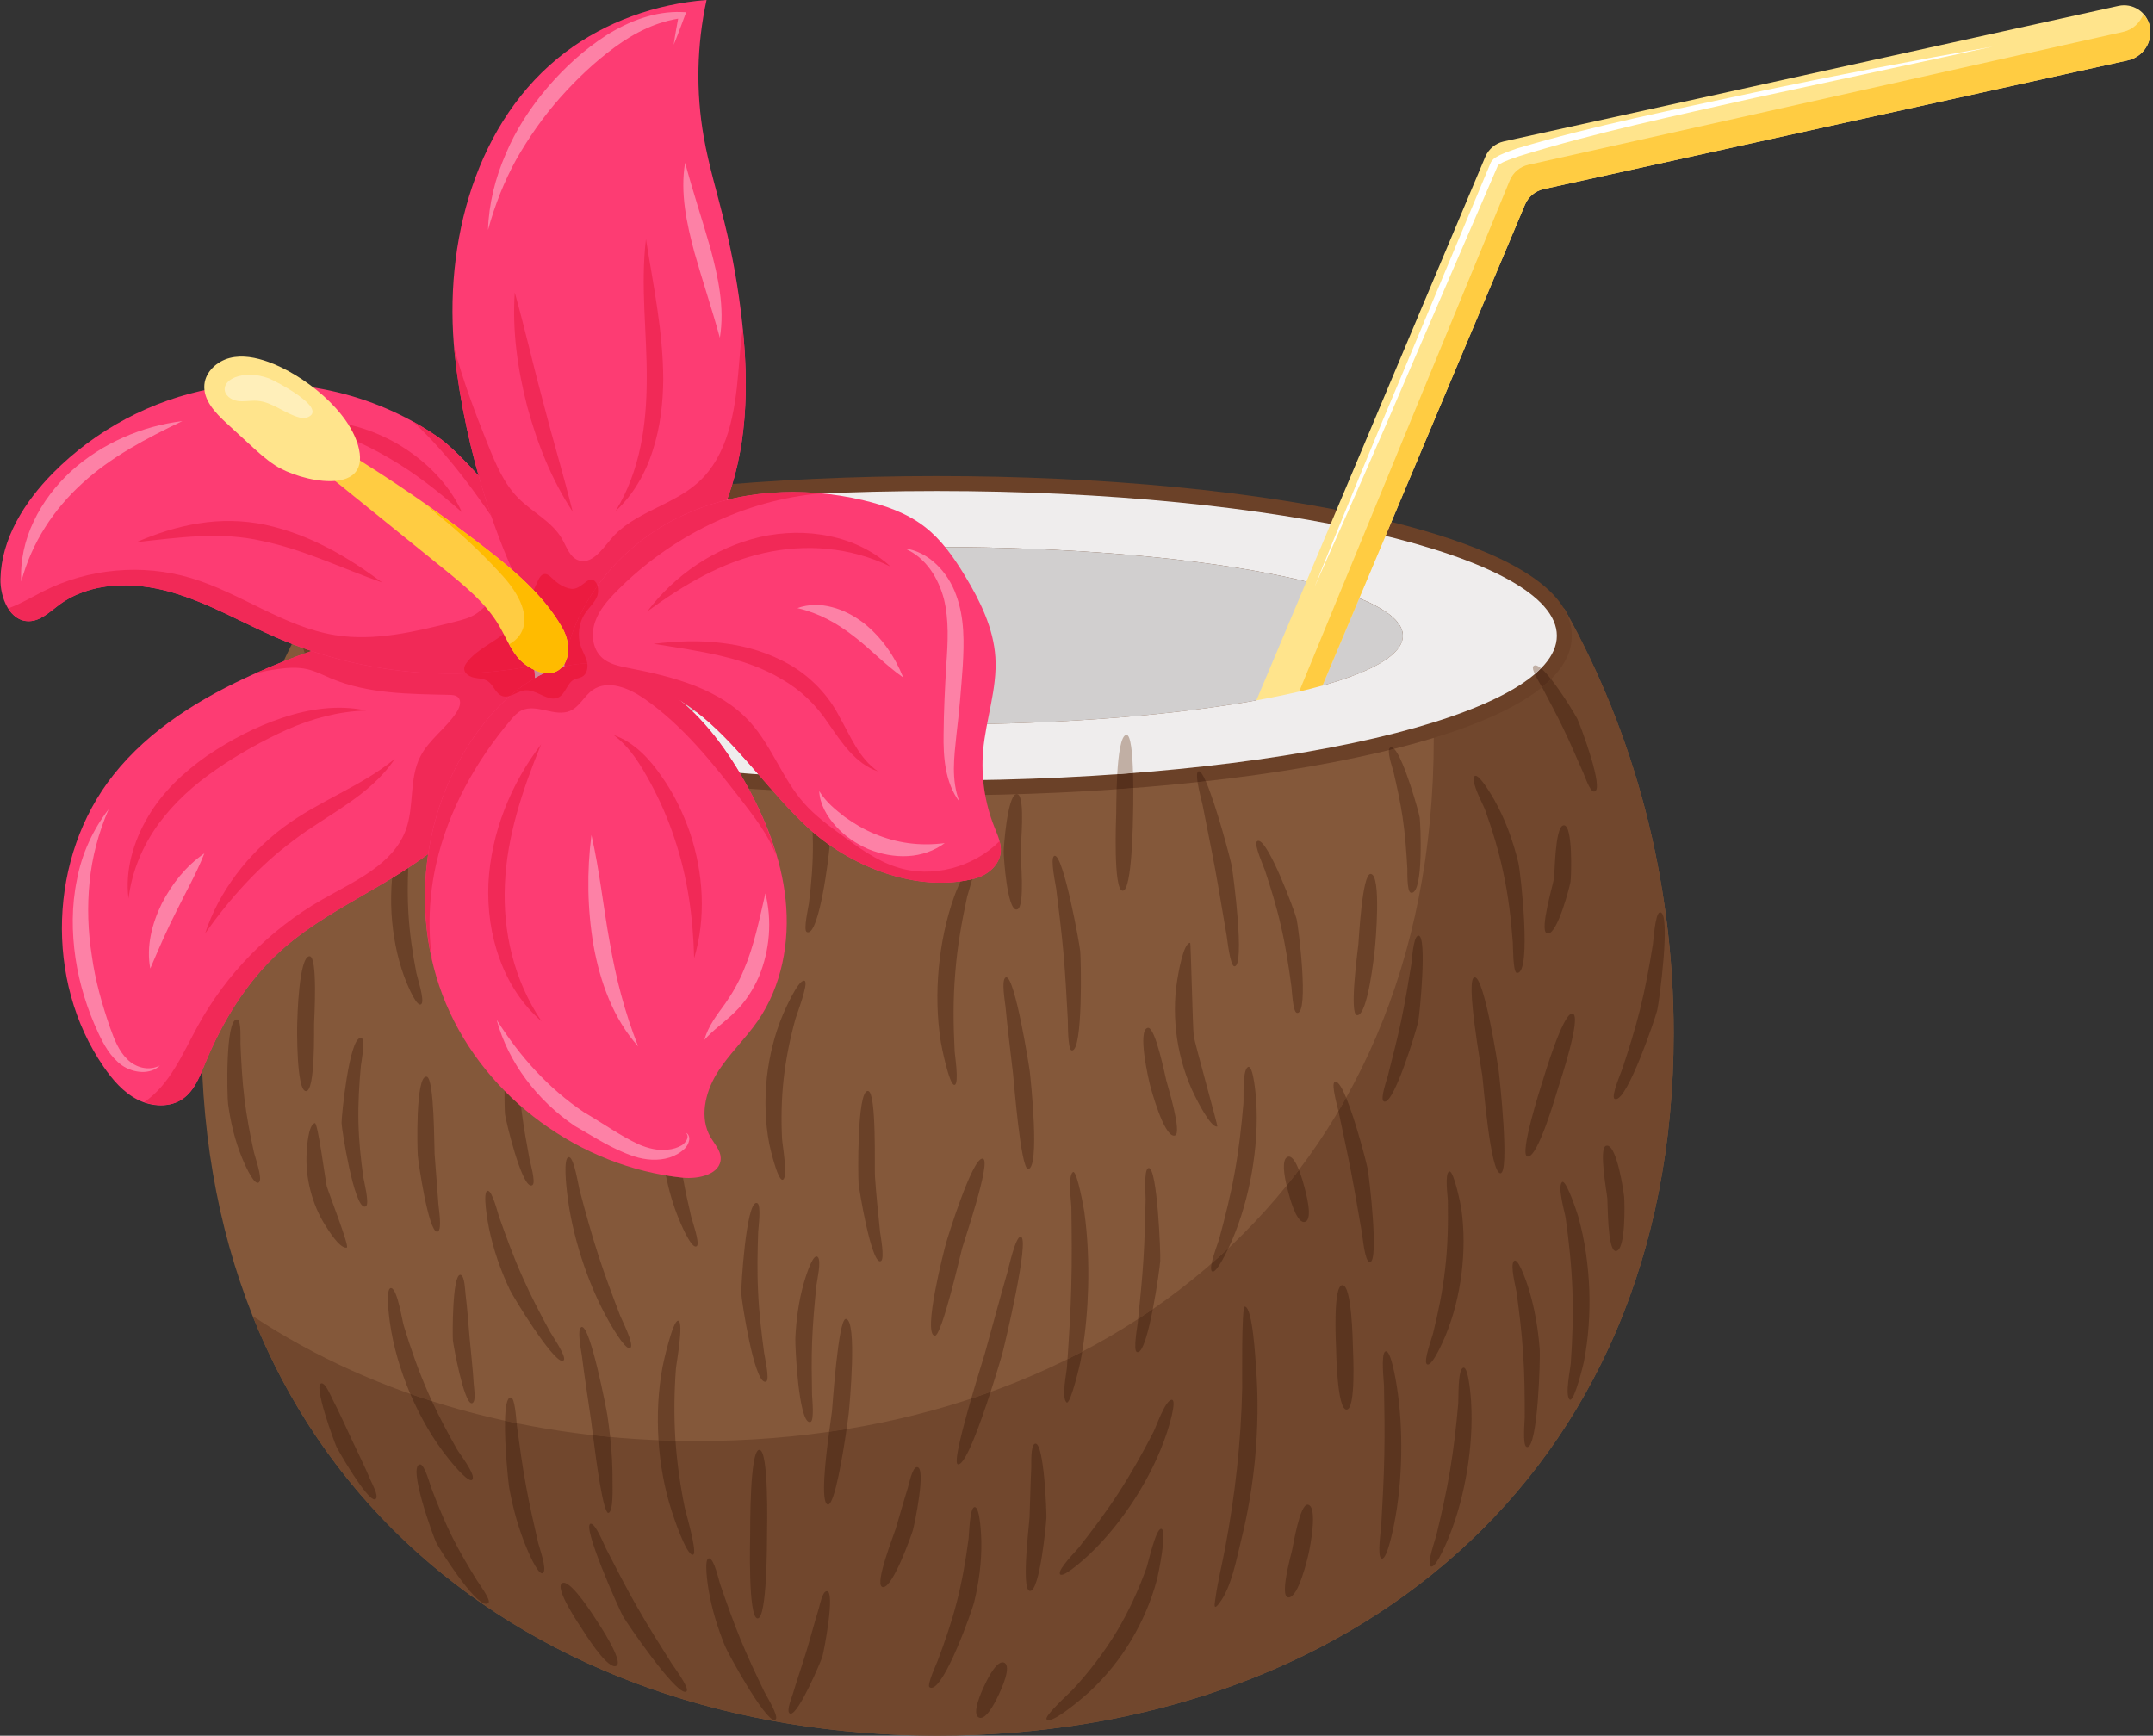 <?xml version="1.0" encoding="UTF-8"?><svg xmlns="http://www.w3.org/2000/svg" xmlns:xlink="http://www.w3.org/1999/xlink" height="403.7" preserveAspectRatio="xMidYMid meet" version="1.0" viewBox="-0.1 -0.0 500.7 403.7" width="500.7" zoomAndPan="magnify"><rect x="-0.1" y="-0.0" width="500.7" height="403.7" fill="#333333" stroke="none"/><defs><clipPath id="a"><path d="M 46 137 L 390 137 L 390 403.672 L 46 403.672 Z M 46 137"/></clipPath><clipPath id="b"><path d="M 58 137 L 390 137 L 390 403.672 L 58 403.672 Z M 58 137"/></clipPath></defs><g><g clip-path="url(#a)"><path d="M 389.125 240.355 C 389.125 344.406 312.48 403.672 217.93 403.672 C 123.379 403.672 46.734 344.406 46.734 240.355 C 46.734 205.297 55.438 172.484 70.586 144.375 C 71.488 142.699 357.895 131.469 363.754 141.77 C 379.867 170.418 389.125 204.199 389.125 240.355" fill="#84583a"/></g><g clip-path="url(#b)"><path d="M 363.816 141.734 C 362.57 139.688 349.949 138.488 330.559 137.906 C 332.379 148.918 333.332 160.262 333.332 171.848 C 333.332 275.898 256.691 335.16 162.141 335.16 C 123.258 335.16 87.41 325.133 58.672 306.098 C 83.742 368.984 145.598 403.672 217.93 403.672 C 312.48 403.672 389.125 344.406 389.125 240.355 C 389.125 204.199 379.867 170.418 363.816 141.734" fill="#71472d"/></g><g><path d="M 365.434 147.863 C 365.434 161.664 341 170.262 320.508 175.039 C 293.016 181.453 256.527 184.992 217.742 184.992 C 178.965 184.992 142.469 181.453 114.977 175.039 C 94.484 170.262 70.051 161.664 70.051 147.863 C 70.051 146.66 70.238 145.5 70.586 144.375 C 71.137 142.629 72.078 140.977 73.363 139.41 C 80.723 130.426 99.043 124.395 114.977 120.676 C 142.469 114.262 178.965 110.73 217.742 110.73 C 256.52 110.73 293.016 114.262 320.508 120.676 C 337.797 124.707 357.895 131.469 363.754 141.77 C 364.836 143.68 365.434 145.707 365.434 147.863" fill="#6b4128"/></g><g><path d="M 217.93 127.227 C 277.699 127.227 326.152 136.465 326.152 147.859 L 361.961 147.859 C 361.961 129.273 297.391 114.203 217.742 114.203 C 138.094 114.203 73.527 129.273 73.527 147.859 L 109.707 147.859 C 109.707 136.465 158.16 127.227 217.93 127.227" fill="#efeded"/></g><g><path d="M 217.93 127.227 C 158.16 127.227 109.707 136.465 109.707 147.859 C 109.707 159.258 158.16 168.496 217.93 168.496 C 277.699 168.496 326.152 159.258 326.152 147.859 C 326.152 136.465 277.699 127.227 217.93 127.227" fill="#d1cfcf"/></g><g><path d="M 499.84 6.027 C 499.113 2.738 495.855 0.656 492.566 1.383 L 349.629 32.887 C 347.691 33.312 346.086 34.652 345.312 36.48 L 288.027 172.52 L 301.621 173.289 L 354.562 47.578 C 355.336 45.75 356.941 44.41 358.879 43.984 L 494.723 14.043 C 498.352 13.246 500.645 9.656 499.84 6.027" fill="#ffe48c"/></g><g><path d="M 499.84 6.027 C 499.605 4.961 499.039 4.09 498.355 3.332 C 497.547 5.305 495.93 6.914 493.691 7.406 L 355.344 38.328 C 353.406 38.754 351.801 40.094 351.031 41.922 L 297.012 173.031 L 301.621 173.289 L 354.562 47.578 C 355.336 45.75 356.941 44.41 358.879 43.984 L 494.723 14.043 C 498.352 13.246 500.645 9.656 499.84 6.027" fill="#ffcc42"/></g><g><path d="M 305.625 136.469 C 312.668 118.98 319.84 101.547 327.184 84.184 L 338.098 58.102 L 343.559 45.062 L 346.289 38.539 L 346.629 37.727 C 346.82 37.402 347.262 36.91 347.566 36.699 C 348.137 36.387 348.727 36.02 349.281 35.816 C 350.406 35.312 351.535 34.938 352.664 34.531 C 370.852 29.109 389.34 25.492 407.781 21.531 C 426.234 17.633 444.754 14.094 463.324 10.836 L 408.043 22.746 C 389.684 26.895 371.148 30.762 353.254 36.301 C 352.16 36.68 351.047 37.039 350.016 37.488 C 349.457 37.684 349.051 37.961 348.578 38.195 C 348.434 38.34 348.445 38.289 348.285 38.418 L 347.934 39.23 L 345.133 45.719 L 339.527 58.703 L 328.32 84.664 C 320.91 102 313.332 119.262 305.625 136.469" fill="#fff"/></g><g><path d="M 217.742 181.516 C 297.391 181.516 361.961 166.449 361.961 147.859 L 326.152 147.859 C 326.152 159.258 277.699 168.496 217.93 168.496 C 158.16 168.496 109.707 159.258 109.707 147.859 L 73.527 147.859 C 73.527 166.449 138.094 181.516 217.742 181.516" fill="#efeded"/></g><g><path d="M 159.219 393.5 C 156.617 393.5 145.727 377.562 144.801 375.949 C 143.863 374.312 135.012 354.484 137.301 354.398 C 137.305 354.398 137.312 354.398 137.316 354.398 C 138.434 354.398 140.434 359.398 140.781 360.07 C 143.195 364.746 145.574 369.438 148.207 374 C 150.723 378.426 153.457 382.715 156.18 387.016 C 156.539 387.59 160.246 392.516 159.586 393.332 C 159.492 393.445 159.371 393.5 159.219 393.5" fill="#5b351f"/></g><g><path d="M 176.094 376.418 C 176.094 376.418 176.094 376.418 176.09 376.418 C 173.855 376.391 174.344 358.215 174.359 356.777 C 174.379 355.293 174.25 337.293 176.477 337.211 C 176.484 337.211 176.488 337.211 176.492 337.211 C 178.727 337.211 178.301 355.348 178.285 356.82 C 178.266 358.348 178.324 376.418 176.094 376.418" fill="#5b351f"/></g><g><path d="M 205.305 369.145 C 205.199 369.145 205.098 369.121 205 369.066 C 203.34 368.129 207.812 356.891 208.211 355.559 C 209.156 352.402 210.031 349.227 211.016 346.082 C 211.258 345.305 212.008 341.508 213.023 341.25 C 213.078 341.234 213.129 341.23 213.18 341.23 C 215.387 341.23 212.562 354.695 212.18 355.98 C 211.82 357.18 207.574 369.145 205.305 369.145" fill="#5b351f"/></g><g><path d="M 248.16 316.137 C 248.531 310.562 248.895 304.992 249.031 299.406 C 249.219 293.254 249.137 287.102 249.062 280.945 C 249.047 279.645 248.172 273.691 249.387 272.629 C 249.426 272.594 249.465 272.578 249.508 272.578 C 250.457 272.578 251.988 281.273 252.066 281.848 C 252.871 287.688 253.117 293.625 252.957 299.516 C 252.82 304.488 252.387 309.477 251.578 314.395 C 250.449 314.984 249.309 315.566 248.16 316.137" fill="#6a4128"/></g><g><path d="M 248.031 326.219 C 247.988 326.219 247.949 326.199 247.91 326.16 C 246.711 324.996 247.949 319.293 248.047 317.84 C 248.082 317.273 248.121 316.703 248.16 316.137 C 249.309 315.566 250.449 314.984 251.578 314.395 C 251.461 315.109 251.336 315.828 251.203 316.543 C 251.066 317.254 248.992 326.219 248.031 326.219" fill="#5b351f"/></g><g><path d="M 246.742 366.281 C 246.562 366.281 246.434 366.211 246.379 366.051 C 245.977 364.926 250.211 360.676 250.797 359.934 C 254.07 355.777 257.23 351.551 260.105 347.109 C 263.051 342.566 265.68 337.852 268.156 333.039 C 268.781 331.828 270.758 326.016 272.266 325.594 C 272.312 325.578 272.359 325.57 272.398 325.57 C 273.742 325.57 271.504 332.52 271.27 333.23 C 269.473 338.645 266.871 343.805 263.809 348.609 C 260.824 353.238 257.359 357.609 253.379 361.414 C 252.828 361.938 248.148 366.281 246.742 366.281" fill="#5b351f"/></g><g><path d="M 282.555 373.738 C 282.215 373.738 282.441 372.59 282.598 371.492 C 283.145 367.66 284.094 363.863 284.812 360.059 C 287.133 347.77 288.52 335.367 288.785 322.863 C 288.812 321.578 288.574 303.883 289.398 303.883 C 289.398 303.883 289.402 303.883 289.402 303.883 C 291.258 304.094 291.887 316.598 291.996 317.992 C 292.559 325.133 292.422 332.34 291.758 339.469 C 291.141 345.742 290.098 351.992 288.57 358.113 C 287.438 362.641 286.352 369.02 283.488 372.832 C 283.004 373.477 282.715 373.738 282.555 373.738" fill="#5b351f"/></g><g><path d="M 313.051 327.852 C 310.863 327.852 310.656 314.73 310.613 313.445 C 310.57 312.156 309.879 298.98 312.082 298.906 C 312.09 298.906 312.094 298.906 312.102 298.906 C 314.285 298.906 314.492 312.027 314.535 313.312 C 314.578 314.602 315.27 327.773 313.066 327.852 C 313.062 327.852 313.055 327.852 313.051 327.852" fill="#5b351f"/></g><g><path d="M 331.965 317.367 C 331.875 317.367 331.789 317.336 331.715 317.273 C 330.898 316.594 332.918 311.133 333.137 310.258 C 334.367 305.266 335.422 300.234 335.977 295.117 C 336.609 289.844 336.699 284.535 336.613 279.23 C 336.598 278.32 335.859 273.172 336.867 272.492 C 336.91 272.465 336.953 272.453 336.996 272.453 C 338.062 272.453 339.648 280.453 339.75 281.172 C 340.453 286.148 340.418 291.27 339.785 296.254 C 339.164 301.164 337.969 306.059 336.074 310.637 C 335.809 311.281 333.242 317.367 331.965 317.367" fill="#5b351f"/></g><g><path d="M 355.23 269.008 C 355.191 269.008 355.148 269.004 355.109 268.996 C 353.16 268.578 358.16 252.984 358.547 251.77 C 358.988 250.387 363.32 235.73 365.516 235.73 C 365.555 235.73 365.594 235.734 365.633 235.746 C 367.812 236.301 362.703 251.656 362.285 252.965 C 361.82 254.414 357.66 269.008 355.23 269.008" fill="#5b351f"/></g><g><path d="M 359.906 217.113 C 359.781 217.113 359.66 217.078 359.539 217.012 C 358 216.102 361.07 205.734 361.262 204.461 C 361.512 202.891 361.516 192.598 363.406 191.98 C 363.477 191.957 363.543 191.945 363.605 191.945 C 365.738 191.945 365.305 204 365.141 205.059 C 364.969 206.152 362.145 217.113 359.906 217.113" fill="#5b351f"/></g><g><path d="M 315.539 236.121 C 315.523 236.121 315.508 236.121 315.488 236.121 C 313.621 235.98 315.684 220.812 315.805 219.574 C 315.934 218.25 316.68 203.258 318.637 203.258 C 318.641 203.258 318.641 203.258 318.641 203.258 C 321.215 203.289 319.785 219.262 319.633 220.68 C 319.477 222.141 317.996 236.121 315.539 236.121" fill="#6a4128"/></g><g><path d="M 282.852 262.023 C 281.344 262.023 278.316 255.969 277.855 255.051 C 275.727 250.836 274.352 246.227 273.637 241.562 C 272.988 237.043 272.938 232.375 273.688 227.863 C 273.883 226.699 275.078 219.289 276.668 219.289 C 276.672 219.289 276.676 219.289 276.684 219.289 C 276.855 219.293 277.27 239.273 277.52 240.988 C 277.762 242.641 283.168 261.949 283.012 262 C 282.961 262.016 282.906 262.023 282.852 262.023" fill="#6a4128"/></g><g><path d="M 299.125 275.762 C 298.59 273.512 297.867 269.574 299.406 269.051 C 299.488 269.023 299.57 269.008 299.652 269.008 C 300.508 269.008 301.332 270.488 301.98 272.113 C 301.047 273.348 300.098 274.562 299.125 275.762" fill="#6a4128"/></g><g><path d="M 303.141 284.223 C 301.273 284.223 299.75 278.215 299.473 277.145 C 299.406 276.891 299.273 276.395 299.125 275.762 C 300.098 274.562 301.047 273.348 301.98 272.113 C 302.664 273.824 303.152 275.695 303.273 276.16 C 303.59 277.387 305.262 283.414 303.496 284.148 C 303.375 284.199 303.258 284.223 303.141 284.223" fill="#5b351f"/></g><g><path d="M 217.297 310.691 C 217.281 310.691 217.27 310.691 217.254 310.688 C 214.473 310.082 219.43 290.871 219.879 289.258 C 220.27 287.82 225.949 269.473 228.359 269.473 C 228.422 269.473 228.48 269.484 228.535 269.508 C 230.398 270.293 224.117 288.645 223.66 290.301 C 223.277 291.691 218.953 310.691 217.297 310.691" fill="#6a4128"/></g><g><path d="M 181.859 274.398 C 180.672 274.398 178.918 266.66 178.805 266.07 C 177.816 260.984 177.699 255.711 178.242 250.562 C 178.809 245.57 180.02 240.609 181.973 235.973 C 182.332 235.125 185.406 228.082 186.855 228.082 C 186.918 228.082 186.98 228.094 187.039 228.125 C 188.016 228.613 185.148 236.047 184.887 236.988 C 183.621 241.574 182.668 246.262 182.145 250.992 C 181.637 255.574 181.547 260.215 181.77 264.816 C 181.832 266.125 183.223 273.855 181.965 274.379 C 181.934 274.391 181.895 274.398 181.859 274.398" fill="#6a4128"/></g><g><path d="M 71.066 253.785 C 68.793 253.785 68.988 239.121 69.02 238.012 C 69.059 236.633 69.395 222.445 71.887 222.402 C 71.891 222.402 71.891 222.402 71.895 222.402 C 73.828 222.402 72.98 236.73 72.945 238.121 C 72.902 239.602 73.227 253.602 71.113 253.781 C 71.098 253.781 71.082 253.785 71.066 253.785" fill="#6a4128"/></g><g><path d="M 59.828 275.117 C 58.594 275.117 56.516 270.086 56.207 269.344 C 54.551 265.34 53.516 261.051 52.945 256.762 C 52.715 254.934 52.27 237.109 54.977 237.109 C 55.039 237.109 55.105 237.117 55.172 237.137 C 56.031 237.395 55.805 242.23 55.828 242.836 C 56.008 247.074 56.227 251.305 56.746 255.52 C 57.262 259.711 58.047 263.848 58.949 267.973 C 59.168 268.977 61 274.059 60.176 274.949 C 60.07 275.062 59.953 275.117 59.828 275.117" fill="#6a4128"/></g><g><path d="M 80.359 290.188 C 78.754 290.188 76.281 286.137 75.68 285.203 C 74.043 282.672 72.848 279.82 72.098 276.906 C 71.348 273.996 71.023 270.914 71.23 267.914 C 71.305 266.848 71.559 261.641 73.117 261.211 C 73.121 261.211 73.125 261.211 73.133 261.211 C 73.844 261.211 75.582 274.676 75.898 275.93 C 76.219 277.156 81.242 290 80.562 290.164 C 80.496 290.18 80.43 290.188 80.359 290.188" fill="#6a4128"/></g><g><path d="M 101.555 286.496 C 99.539 286.496 97.172 270.297 97.059 268.719 C 96.945 267.102 96.52 250.41 99.023 250.41 C 99.059 250.41 99.094 250.41 99.129 250.418 C 100.945 250.758 100.863 266.953 100.973 268.438 C 101.242 272.34 101.605 276.234 101.863 280.133 C 101.922 281.004 102.727 285.871 101.766 286.434 C 101.695 286.477 101.625 286.496 101.555 286.496" fill="#6a4128"/></g><g><path d="M 123.406 275.738 C 121.105 275.738 117.535 260.602 117.352 259.203 C 117.293 258.75 117.215 256.473 117.234 253.699 C 118.469 254.949 119.746 256.152 121.07 257.309 C 121.125 257.773 121.184 258.234 121.242 258.699 C 121.715 262.355 122.375 265.973 123.047 269.598 C 123.18 270.316 124.547 275.004 123.754 275.609 C 123.641 275.695 123.523 275.738 123.406 275.738" fill="#6a4128"/></g><g><path d="M 97.613 233.645 C 96.391 233.645 94.16 227.844 93.895 227.113 C 92.184 222.434 91.266 217.449 90.953 212.488 C 90.801 209.742 90.832 206.969 91.086 204.219 C 92.348 203.445 93.602 202.656 94.844 201.844 C 94.684 205.312 94.668 208.781 94.871 212.258 C 95.148 216.988 95.836 221.668 96.738 226.316 C 96.93 227.316 98.719 232.688 97.898 233.516 C 97.812 233.605 97.715 233.645 97.613 233.645" fill="#6a4128"/></g><g><path d="M 84.684 280.656 C 82.195 280.656 79.379 262.75 79.336 261.195 C 79.305 259.637 81.105 241.422 83.746 241.422 C 83.844 241.422 83.945 241.445 84.047 241.496 C 84.93 241.957 83.898 247.148 83.832 247.855 C 83.422 252.266 83.156 256.672 83.262 261.102 C 83.359 265.363 83.801 269.59 84.395 273.805 C 84.508 274.621 85.879 279.945 85.023 280.543 C 84.91 280.621 84.797 280.656 84.684 280.656" fill="#6a4128"/></g><g><path d="M 100.359 325.898 C 98.668 325.355 96.984 324.793 95.32 324.207 C 95.293 324.145 95.266 324.082 95.238 324.02 C 93.004 318.711 91.328 313.105 90.543 307.391 C 90.43 306.566 89.496 299.586 90.805 299.586 C 90.863 299.586 90.922 299.598 90.988 299.621 C 92.375 300.195 93.406 307.02 93.797 308.312 C 95.383 313.582 97.203 318.762 99.414 323.801 C 99.723 324.504 100.035 325.199 100.359 325.898" fill="#6a4128"/></g><g><path d="M 109.453 344.273 C 108.227 344.273 104.816 340.023 104.32 339.41 C 100.609 334.828 97.652 329.609 95.32 324.207 C 96.984 324.793 98.668 325.355 100.359 325.898 C 102.113 329.68 104.07 333.363 106.129 336.996 C 106.797 338.176 110.266 342.539 109.844 343.949 C 109.773 344.172 109.641 344.273 109.453 344.273" fill="#5b351f"/></g><g><path d="M 87.012 348.742 C 85.105 348.742 78.641 337.535 78.156 336.512 C 77.645 335.418 72.582 321.742 74.703 321.742 C 74.715 321.742 74.73 321.742 74.746 321.746 C 75.691 321.824 76.887 324.785 77.219 325.422 C 78.824 328.508 80.23 331.695 81.707 334.84 C 83.184 337.984 84.746 341.105 86.094 344.309 C 86.43 345.109 87.918 347.738 87.344 348.559 C 87.258 348.684 87.145 348.742 87.012 348.742" fill="#5b351f"/></g><g><path d="M 112.938 373.027 C 110.094 373.027 102.062 360.227 101.348 358.785 C 100.605 357.266 94.602 340.691 97.609 340.602 C 97.613 340.598 97.617 340.598 97.621 340.598 C 98.629 340.598 99.938 345.363 100.16 345.961 C 101.68 349.945 103.277 353.887 105.191 357.703 C 106.887 361.09 108.816 364.336 110.805 367.559 C 111.109 368.055 114.094 372.094 113.523 372.762 C 113.367 372.941 113.172 373.027 112.938 373.027" fill="#5b351f"/></g><g><path d="M 120.051 331.016 C 119.148 330.832 118.246 330.645 117.352 330.445 C 117.414 327.344 117.766 325.031 118.652 325.031 C 118.691 325.031 118.73 325.039 118.773 325.047 C 119.59 325.227 119.918 329.461 120.051 331.016" fill="#6a4128"/></g><g><path d="M 125.965 365.938 C 124.828 365.938 122.684 360.793 122.422 360.172 C 120.531 355.711 119.23 350.98 118.355 346.223 C 118.121 344.949 117.227 336.293 117.352 330.445 C 118.246 330.645 119.148 330.832 120.051 331.016 C 120.07 331.254 120.086 331.426 120.098 331.516 C 120.738 336.195 121.355 340.875 122.219 345.52 C 123.02 349.996 124.043 354.426 125.062 358.859 C 125.301 359.887 127.102 364.816 126.262 365.789 C 126.176 365.891 126.074 365.938 125.965 365.938" fill="#5b351f"/></g><g><path d="M 130.668 316.531 C 128.336 316.531 119.246 301.648 118.414 299.879 C 116.281 295.363 114.621 290.57 113.621 285.676 C 113.445 284.832 111.949 276.961 113.352 276.961 C 113.359 276.961 113.363 276.961 113.371 276.965 C 114.41 277.023 115.68 282.188 115.93 282.887 C 117.621 287.676 119.355 292.445 121.445 297.082 C 123.359 301.426 125.566 305.625 127.84 309.789 C 128.25 310.543 131.633 315.445 131.031 316.332 C 130.941 316.469 130.82 316.531 130.668 316.531" fill="#6a4128"/></g><g><path d="M 146.277 313.582 C 145.016 313.582 141.84 307.93 141.438 307.211 C 138.836 302.613 136.785 297.684 135.156 292.664 C 133.547 287.637 132.328 282.441 131.754 277.188 C 131.645 276.195 130.816 269.137 132.188 269.137 C 132.219 269.137 132.254 269.141 132.289 269.148 C 133.43 269.414 134.402 275.688 134.645 276.613 C 136.023 281.832 137.445 287.027 139.117 292.16 C 140.645 296.84 142.371 301.441 144.137 306.035 C 144.492 306.969 147.344 312.5 146.566 313.445 C 146.488 313.539 146.391 313.582 146.277 313.582" fill="#6a4128"/></g><g><path d="M 156.988 335.102 C 155.672 335.074 154.355 335.031 153.047 334.977 C 153.043 334.918 153.039 334.855 153.035 334.793 C 152.688 329.176 152.949 323.453 153.98 317.914 C 154.148 317 156.336 307.172 157.582 307.172 C 157.613 307.172 157.645 307.18 157.676 307.191 C 158.941 307.727 157.191 317.098 157.098 318.316 C 156.691 323.715 156.629 329.141 156.949 334.547 C 156.965 334.73 156.977 334.918 156.988 335.102" fill="#6a4128"/></g><g><path d="M 160.98 361.613 C 159.445 361.613 156.445 352.508 156.098 351.422 C 154.398 346.117 153.402 340.531 153.047 334.977 C 154.355 335.031 155.672 335.074 156.988 335.102 C 157.363 340.316 158.094 345.508 159.141 350.629 C 159.375 351.77 162.156 361.188 161.113 361.59 C 161.07 361.605 161.027 361.613 160.98 361.613" fill="#5b351f"/></g><g><path d="M 183.77 398.586 C 183.645 398.586 183.535 398.531 183.438 398.418 C 182.832 397.699 184.051 394.754 184.254 394.062 C 185.246 390.742 186.395 387.473 187.402 384.156 C 188.41 380.84 189.277 377.48 190.305 374.172 C 190.562 373.344 191.094 370.375 192.051 370.102 C 192.098 370.086 192.148 370.082 192.191 370.082 C 194.219 370.082 191.496 384.172 191.156 385.297 C 190.828 386.375 185.676 398.586 183.77 398.586" fill="#5b351f"/></g><g><path d="M 216.508 392.559 C 216.352 392.559 216.207 392.516 216.07 392.426 C 215.379 391.957 217.77 386.789 217.969 386.258 C 219.668 381.73 221.238 377.18 222.438 372.492 C 223.668 367.676 224.508 362.797 225.156 357.867 C 225.273 356.98 225.395 350.957 226.434 350.562 C 226.48 350.547 226.531 350.535 226.578 350.535 C 227.883 350.535 228.105 357.586 228.121 358.52 C 228.203 363.293 227.562 368.094 226.426 372.727 C 225.941 374.652 219.605 392.559 216.508 392.559" fill="#5b351f"/></g><g><path d="M 225.773 325.301 C 227.293 320.059 228.793 315.316 228.988 314.609 C 230.75 308.316 232.418 302 234.234 295.723 C 234.457 294.949 236.051 287.633 237.242 287.633 C 237.25 287.633 237.258 287.633 237.262 287.633 C 239.559 287.77 233.383 313.484 232.973 314.945 C 232.809 315.531 231.719 319.281 230.273 323.742 C 228.785 324.281 227.281 324.801 225.773 325.301" fill="#6a4128"/></g><g><path d="M 222.766 340.586 C 222.723 340.586 222.68 340.578 222.641 340.566 C 221.656 340.27 223.73 332.336 225.773 325.301 C 227.281 324.801 228.785 324.281 230.273 323.742 C 227.867 331.18 224.48 340.586 222.766 340.586" fill="#5b351f"/></g><g><path d="M 264.59 306.777 C 265.051 302.203 265.52 297.637 265.809 293.047 C 266.105 288.352 266.211 283.652 266.324 278.953 C 266.348 278.02 265.867 272.285 266.891 271.711 C 266.949 271.68 267.008 271.66 267.062 271.66 C 269.047 271.66 269.836 291.453 269.727 293.293 C 269.664 294.215 268.977 299.453 267.996 304.492 C 266.875 305.27 265.734 306.031 264.59 306.777" fill="#6a4128"/></g><g><path d="M 264.48 314.5 C 264.406 314.5 264.336 314.484 264.266 314.449 C 263.391 314.031 264.434 308.324 264.504 307.637 C 264.531 307.352 264.559 307.062 264.59 306.777 C 265.734 306.031 266.875 305.27 267.996 304.492 C 267.004 309.598 265.715 314.5 264.48 314.5" fill="#5b351f"/></g><g><path d="M 301.617 235.586 C 301.57 235.586 301.523 235.582 301.473 235.57 C 300.555 235.352 300.336 230.23 300.246 229.566 C 299.602 224.789 298.895 220.023 297.785 215.328 C 296.801 210.953 295.48 206.668 294.074 202.41 C 293.812 201.621 291.48 196.414 292.184 195.715 C 292.289 195.605 292.41 195.555 292.543 195.555 C 294.922 195.555 301 211.953 301.434 213.734 C 301.855 215.445 304.383 235.586 301.617 235.586" fill="#6a4128"/></g><g><path d="M 321.941 256.23 C 321.844 256.23 321.75 256.203 321.66 256.141 C 320.84 255.578 322.449 251.047 322.621 250.352 C 323.688 246.105 324.805 241.875 325.719 237.59 C 326.656 233.176 327.391 228.73 328.117 224.281 C 328.262 223.406 328.535 218.035 329.641 217.633 C 329.688 217.617 329.734 217.605 329.781 217.605 C 331.848 217.605 330.078 235.891 329.707 237.68 C 329.34 239.422 324.301 256.23 321.941 256.23" fill="#5b351f"/></g><g><path d="M 348.832 272.887 C 348.832 272.887 348.828 272.887 348.828 272.887 C 346.488 272.848 344.887 252.141 344.637 250.258 C 344.402 248.461 340.68 227.852 342.766 227.309 C 342.797 227.301 342.824 227.297 342.859 227.297 C 345.102 227.297 348.238 247.613 348.43 249.02 C 348.633 250.52 351.066 272.887 348.832 272.887" fill="#5b351f"/></g><g><path d="M 375.68 290.965 C 375.645 290.965 375.609 290.965 375.574 290.961 C 373.723 290.707 373.816 280.035 373.703 278.766 C 373.594 277.41 371.684 267.156 373.355 266.516 C 373.453 266.48 373.547 266.465 373.641 266.465 C 375.934 266.465 377.504 277.145 377.613 278.43 C 377.719 279.66 378.031 290.965 375.68 290.965" fill="#5b351f"/></g><g><path d="M 355.09 336.566 C 355.027 336.566 354.965 336.551 354.898 336.523 C 353.941 336.125 354.492 330.395 354.492 329.637 C 354.492 324.691 354.465 319.754 354.117 314.816 C 353.82 310.051 353.23 305.316 352.598 300.586 C 352.445 299.453 351.016 294.289 351.977 293.289 C 352.051 293.215 352.133 293.176 352.215 293.176 C 353.328 293.176 355.281 299.289 355.48 299.961 C 356.844 304.48 357.625 309.195 357.98 313.898 C 358.129 315.812 357.566 336.566 355.09 336.566" fill="#5b351f"/></g><g><path d="M 321.309 362.52 C 321.242 362.52 321.184 362.504 321.117 362.465 C 320.152 361.859 321.066 355.797 321.113 354.934 C 321.41 349.426 321.742 343.922 321.836 338.406 C 321.953 333.062 321.852 327.723 321.766 322.383 C 321.746 321.395 320.992 314.945 322.055 314.34 C 322.113 314.305 322.172 314.289 322.23 314.289 C 323.441 314.289 324.555 321.277 324.703 322.211 C 325.57 327.574 325.859 333.055 325.762 338.48 C 325.656 343.91 325.148 349.375 324.074 354.699 C 323.914 355.48 322.539 362.52 321.309 362.52" fill="#5b351f"/></g><g><path d="M 299.574 371.543 C 299.539 371.543 299.508 371.539 299.473 371.535 C 297.43 371.305 300.164 361.574 300.406 360.461 C 300.664 359.309 302.176 349.957 303.984 349.957 C 304.027 349.957 304.07 349.961 304.109 349.973 C 306.445 350.543 304.527 360 304.238 361.309 C 303.938 362.66 301.863 371.543 299.574 371.543" fill="#5b351f"/></g><g><path d="M 243.762 400.074 C 243.555 400.074 243.395 400.016 243.293 399.883 C 242.707 399.098 248.867 393.535 249.379 392.98 C 253.203 388.832 256.645 384.344 259.578 379.516 C 262.379 374.805 264.691 369.805 266.535 364.641 C 266.914 363.574 268.676 355.586 269.926 355.586 C 271.488 355.59 269.246 366.336 268.93 367.512 C 267.602 372.43 265.559 377.168 262.941 381.539 C 260.324 385.906 257.074 389.93 253.359 393.406 C 252.473 394.238 245.797 400.074 243.762 400.074" fill="#5b351f"/></g><g><path d="M 227.949 399.559 C 227.812 399.559 227.684 399.531 227.555 399.473 C 225.75 398.641 228.258 393.266 228.715 392.273 C 229.141 391.355 231.297 386.633 233.047 386.633 C 233.18 386.633 233.312 386.66 233.441 386.719 C 235.246 387.551 232.734 392.93 232.277 393.918 C 231.855 394.84 229.699 399.559 227.949 399.559" fill="#5b351f"/></g><g><path d="M 192.73 333.012 C 193.055 330.613 193.328 328.773 193.383 328.242 C 193.527 326.797 194.84 306.762 196.598 306.762 C 196.602 306.762 196.609 306.762 196.613 306.762 C 199.34 306.973 197.457 326.945 197.289 328.633 C 197.254 328.973 197.07 330.41 196.781 332.391 C 195.434 332.609 194.09 332.816 192.73 333.012" fill="#6a4128"/></g><g><path d="M 192.469 349.945 C 192.441 349.945 192.414 349.941 192.383 349.934 C 190.711 349.438 191.883 339.301 192.73 333.012 C 194.09 332.816 195.434 332.609 196.781 332.391 C 195.891 338.543 193.988 349.945 192.469 349.945" fill="#5b351f"/></g><g><path d="M 177.832 321.383 C 175.234 321.383 172.383 302.621 172.293 300.852 C 172.215 299.297 173.398 279.781 175.801 279.781 C 175.871 279.781 175.941 279.797 176.012 279.832 C 176.996 280.293 176.246 285.727 176.219 286.527 C 176.059 291.238 175.957 295.949 176.211 300.656 C 176.426 305.367 176.988 310.047 177.613 314.719 C 177.703 315.398 178.941 320.848 178.113 321.305 C 178.02 321.359 177.926 321.383 177.832 321.383" fill="#6a4128"/></g><g><path d="M 161.676 289.934 C 160.406 289.934 158.051 284.215 157.711 283.379 C 156.402 280.16 155.434 276.797 154.754 273.387 C 156.035 273.602 157.324 273.773 158.617 273.91 C 158.656 273.914 158.695 273.918 158.734 273.922 C 159.273 276.969 159.934 279.996 160.648 283.008 C 160.824 283.758 162.715 289.113 161.965 289.812 C 161.875 289.895 161.781 289.934 161.676 289.934" fill="#6a4128"/></g><g><path d="M 204.555 293.367 C 202.453 293.367 199.723 276.922 199.574 275.277 C 199.438 273.734 199.168 253.746 201.707 253.746 C 201.746 253.746 201.781 253.75 201.82 253.762 C 203.777 254.199 203.246 271.805 203.379 273.613 C 203.664 277.918 204.133 282.207 204.562 286.496 C 204.641 287.277 205.715 292.762 204.77 293.309 C 204.699 293.348 204.625 293.367 204.555 293.367" fill="#6a4128"/></g><g><path d="M 239 271.906 C 237.273 271.906 235.68 251.355 235.492 249.727 C 234.891 244.496 234.215 239.27 233.73 234.027 C 233.648 233.164 232.676 227.746 233.82 227.316 C 233.855 227.305 233.891 227.301 233.926 227.301 C 235.953 227.301 239.234 247.895 239.391 249.277 C 239.602 251.078 241.785 271.621 239.023 271.906 C 239.016 271.906 239.008 271.906 239 271.906" fill="#6a4128"/></g><g><path d="M 221.848 252.336 C 220.629 252.336 218.844 243.277 218.695 242.359 C 217.797 236.707 217.688 230.879 218.215 225.184 C 218.746 219.504 219.902 213.828 221.828 208.449 C 221.934 208.156 222.52 206.629 223.25 204.988 C 224.168 204.859 225.078 204.691 225.98 204.48 C 225.527 206.25 224.934 208.047 224.82 208.555 C 223.551 214.379 222.52 220.254 222.062 226.199 C 221.523 232.309 221.602 238.438 221.914 244.559 C 221.957 245.371 222.961 251.812 221.965 252.309 C 221.926 252.328 221.887 252.336 221.848 252.336" fill="#6a4128"/></g><g><path d="M 249.227 244.312 C 249.188 244.312 249.145 244.309 249.105 244.301 C 248.18 244.062 248.27 237.785 248.234 237.172 C 247.941 231.988 247.676 226.812 247.219 221.641 C 246.773 216.648 246.145 211.68 245.535 206.703 C 245.43 205.863 244.094 199.734 245.02 199.098 C 245.078 199.055 245.145 199.035 245.207 199.035 C 247.238 199.035 250.953 219.391 251.125 221.293 C 251.301 223.27 251.773 244.312 249.227 244.312" fill="#6a4128"/></g><g><path d="M 272.91 264.133 C 270.508 264.133 267.602 253.359 267.32 252.254 C 267.043 251.152 264.328 239.551 266.836 239.062 C 266.859 239.059 266.883 239.055 266.91 239.055 C 268.633 239.055 270.863 250.242 271.129 251.293 C 271.445 252.551 274.867 263.555 273.148 264.094 C 273.07 264.117 272.988 264.133 272.91 264.133" fill="#6a4128"/></g><g><path d="M 281.668 293.875 C 282.059 291.875 283.227 288.918 283.402 288.273 C 284.797 283.16 286.078 278.027 287.02 272.812 C 287.988 267.477 288.609 262.098 289.066 256.695 C 289.184 255.34 288.797 249.195 290.035 248.23 C 290.117 248.168 290.199 248.137 290.273 248.137 C 291.43 248.137 291.965 254.961 292.016 255.688 C 292.418 261.383 291.988 267.152 291.016 272.77 C 290.043 278.191 288.547 283.574 286.355 288.633 C 286.266 288.84 285.973 289.504 285.566 290.344 C 284.293 291.539 282.984 292.723 281.668 293.875" fill="#6a4128"/></g><g><path d="M 281.961 295.758 C 281.871 295.758 281.789 295.723 281.719 295.645 C 281.477 295.387 281.504 294.715 281.668 293.875 C 282.984 292.723 284.293 291.539 285.566 290.344 C 284.547 292.473 282.828 295.758 281.961 295.758" fill="#5b351f"/></g><g><path d="M 286.992 224.746 C 286.973 224.746 286.957 224.742 286.938 224.742 C 285.977 224.629 285.285 218.281 285.18 217.676 C 284.266 212.484 283.441 207.281 282.488 202.098 C 281.562 197.09 280.52 192.105 279.551 187.105 C 279.445 186.582 278.711 183.953 278.406 181.906 C 279.043 181.84 279.68 181.77 280.312 181.695 C 282.684 187.035 286.066 199.871 286.348 201.387 C 286.715 203.391 289.496 224.746 286.992 224.746" fill="#6a4128"/></g><g><path d="M 278.406 181.906 C 278.227 180.703 278.195 179.703 278.531 179.445 C 278.586 179.402 278.645 179.379 278.707 179.379 C 279.117 179.379 279.68 180.273 280.312 181.695 C 279.68 181.77 279.043 181.84 278.406 181.906" fill="#56301c"/></g><g><path d="M 328.176 207.641 C 328.117 207.641 328.059 207.633 327.996 207.617 C 327.043 207.402 327.223 202.559 327.191 202 C 326.961 197.965 326.672 193.953 326.07 189.953 C 325.539 186.422 324.77 182.945 323.961 179.469 C 323.832 178.918 322.75 175.809 322.895 174.469 C 323.301 174.371 323.707 174.27 324.113 174.168 C 326.422 176.473 329.902 189.043 330.059 190.113 C 330.258 191.5 331.004 207.641 328.176 207.641" fill="#6a4128"/></g><g><path d="M 322.895 174.469 C 322.922 174.23 322.984 174.051 323.102 173.949 C 323.211 173.852 323.328 173.805 323.449 173.805 C 323.656 173.805 323.879 173.934 324.113 174.168 C 323.707 174.27 323.301 174.371 322.895 174.469" fill="#56301c"/></g><g><path d="M 352.762 226.277 C 352.711 226.277 352.656 226.27 352.602 226.258 C 351.742 226.082 351.766 219.855 351.723 219.293 C 351.309 213.785 350.688 208.297 349.496 202.895 C 348.469 197.969 346.984 193.156 345.297 188.414 C 344.793 187.008 342.109 182.227 342.703 180.723 C 342.781 180.52 342.906 180.43 343.059 180.43 C 344.164 180.43 346.895 185.121 347.312 185.855 C 349.934 190.457 351.77 195.527 353.012 200.664 C 353.52 202.773 356.164 226.277 352.762 226.277" fill="#5b351f"/></g><g><path d="M 370.602 184.105 C 370.598 184.105 370.59 184.105 370.578 184.105 C 369.629 184.074 368.461 180.523 368.176 179.891 C 366.613 176.426 365.156 172.914 363.492 169.496 C 361.93 166.227 360.195 163.051 358.523 159.836 C 359.273 159.227 359.973 158.602 360.617 157.961 C 363.312 161.359 366.301 166.34 366.715 167.176 C 367.336 168.414 373.246 184.105 370.602 184.105" fill="#5b351f"/></g><g><path d="M 358.523 159.836 C 358.52 159.828 358.516 159.824 358.512 159.816 C 358.324 159.457 357.406 158.016 356.84 156.781 C 357.363 156.336 357.848 155.887 358.293 155.434 C 358.984 156.012 359.789 156.91 360.617 157.961 C 359.973 158.602 359.273 159.227 358.523 159.836" fill="#56301c"/></g><g><path d="M 356.84 156.781 C 356.473 155.984 356.25 155.27 356.465 154.988 C 356.594 154.82 356.762 154.742 356.961 154.742 C 357.316 154.742 357.773 154.996 358.293 155.434 C 357.848 155.887 357.363 156.336 356.84 156.781" fill="#c1afa4"/></g><g><path d="M 375.684 255.641 C 375.566 255.641 375.453 255.609 375.348 255.539 C 374.527 254.988 376.953 249.305 377.172 248.637 C 378.695 244.051 380.145 239.445 381.312 234.75 C 382.555 229.762 383.48 224.719 384.293 219.645 C 384.414 218.895 384.824 212.477 385.867 212.219 C 385.91 212.211 385.953 212.203 385.992 212.203 C 388.551 212.203 385.77 233.016 385.301 234.973 C 384.816 236.934 378.477 255.641 375.684 255.641" fill="#5b351f"/></g><g><path d="M 365.074 325.57 C 365.016 325.57 364.961 325.547 364.91 325.496 C 363.801 324.41 365.105 318.422 365.199 317.078 C 365.59 311.449 365.785 305.82 365.586 300.184 C 365.387 294.539 364.797 288.941 364.016 283.352 C 363.816 281.949 362.074 276.172 363.133 274.977 C 363.184 274.918 363.242 274.891 363.305 274.891 C 364.344 274.891 366.766 282.348 366.926 282.918 C 368.492 288.48 369.285 294.273 369.508 300.043 C 369.688 305.602 369.324 311.207 368.262 316.672 C 368.137 317.301 366.145 325.57 365.074 325.57" fill="#5b351f"/></g><g><path d="M 332.824 364.363 C 332.734 364.363 332.652 364.332 332.574 364.258 C 331.738 363.461 333.727 357.98 333.945 357.055 C 335.141 352.086 336.27 347.109 337.113 342.07 C 337.98 336.902 338.562 331.707 339.027 326.488 C 339.133 325.297 338.879 318.848 340.105 318.145 C 340.168 318.109 340.227 318.094 340.281 318.094 C 341.473 318.094 341.973 325.223 342.02 326.027 C 342.336 331.344 341.953 336.723 341.105 341.973 C 340.234 347.223 338.891 352.438 336.898 357.379 C 336.562 358.211 334.055 364.363 332.824 364.363" fill="#5b351f"/></g><g><path d="M 179.984 400.051 C 177.711 400.051 169.273 384.691 168.527 382.891 C 166.801 378.676 165.445 374.266 164.684 369.77 C 164.559 369.027 163.496 362.449 164.781 362.449 C 164.809 362.449 164.84 362.449 164.871 362.457 C 166.023 362.711 167.066 367.559 167.371 368.441 C 168.879 372.793 170.402 377.137 172.156 381.395 C 173.844 385.496 175.734 389.5 177.66 393.492 C 178.02 394.234 180.965 398.977 180.34 399.859 C 180.246 399.988 180.129 400.051 179.984 400.051" fill="#5b351f"/></g><g><path d="M 142.859 387.539 C 140.641 387.539 135.906 379.859 135.285 378.918 C 134.656 377.957 128.812 369.414 130.609 368.234 C 130.727 368.156 130.855 368.121 130.996 368.121 C 133.09 368.121 137.922 375.777 138.566 376.762 C 139.168 377.68 145.027 386.48 143.242 387.445 C 143.125 387.508 142.996 387.539 142.859 387.539" fill="#5b351f"/></g><g><path d="M 187.824 216.84 C 187.715 216.84 187.602 216.809 187.492 216.746 C 186.691 216.289 187.93 210.836 188.016 210.156 C 188.602 205.488 188.984 200.816 188.949 196.109 C 188.941 195.23 188.922 194.352 188.887 193.477 C 190.129 194.551 191.457 195.582 192.852 196.555 C 192.609 199.98 190.422 216.84 187.824 216.84" fill="#6a4128"/></g><g><path d="M 260.996 207.172 C 260.992 207.172 260.988 207.172 260.984 207.172 C 258.754 207.113 259.453 190.441 259.488 188.977 C 259.504 188.426 259.496 186.238 259.574 183.566 C 260.879 183.477 262.176 183.383 263.465 183.281 C 263.48 186.211 263.426 188.625 263.414 189.078 C 263.379 190.5 263.215 207.172 260.996 207.172" fill="#6a4128"/></g><g><path d="M 259.574 183.566 C 259.605 182.457 259.652 181.266 259.723 180.066 C 260.957 179.98 262.184 179.891 263.402 179.793 C 263.441 180.977 263.457 182.168 263.465 183.281 C 262.176 183.383 260.879 183.477 259.574 183.566" fill="#56301c"/></g><g><path d="M 259.723 180.066 C 259.98 175.578 260.551 171.066 261.836 170.914 C 261.852 170.91 261.863 170.91 261.879 170.91 C 262.883 170.91 263.27 175.312 263.402 179.793 C 262.184 179.891 260.957 179.98 259.723 180.066" fill="#c1afa4"/></g><g><path d="M 236.27 211.547 C 234.133 211.547 233.316 199.488 233.32 198.105 C 233.324 196.758 234.176 185.516 236.121 184.723 C 236.258 184.719 236.391 184.715 236.523 184.711 C 236.547 184.719 236.562 184.727 236.586 184.734 C 238.383 185.52 237.242 196.773 237.242 198.113 C 237.238 199.516 238.316 210.719 236.523 211.492 C 236.438 211.531 236.352 211.547 236.27 211.547" fill="#6a4128"/></g><g><path d="M 236.121 184.723 C 236.191 184.695 236.266 184.68 236.34 184.68 C 236.398 184.68 236.461 184.691 236.523 184.711 C 236.391 184.715 236.258 184.719 236.121 184.723" fill="#56301c"/></g><g><path d="M 311.172 258.43 C 311.164 258.406 311.16 258.387 311.156 258.363 C 311.02 257.691 309.426 252.164 310.27 251.664 C 310.344 251.617 310.422 251.598 310.504 251.598 C 311.18 251.598 312.051 253.113 312.961 255.316 C 312.375 256.363 311.777 257.402 311.172 258.43" fill="#6a4128"/></g><g><path d="M 318.469 293.562 C 318.445 293.562 318.418 293.559 318.395 293.555 C 317.289 293.336 316.797 287.719 316.656 286.926 C 315.805 282.152 315.043 277.363 314.113 272.605 C 313.211 267.863 312.148 263.156 311.172 258.43 C 311.777 257.402 312.375 256.363 312.961 255.316 C 315.227 260.805 317.715 270.566 317.969 271.863 C 318.281 273.488 320.68 293.562 318.469 293.562" fill="#5b351f"/></g><g><path d="M 239.461 370.027 C 239.406 370.027 239.352 370.02 239.297 370.004 C 237.395 369.375 239.273 354.398 239.332 352.852 C 239.488 349.012 239.539 345.168 239.73 341.328 C 239.766 340.57 239.543 336.219 240.551 335.797 C 240.605 335.77 240.66 335.762 240.715 335.762 C 242.715 335.762 243.309 351.598 243.254 353.008 C 243.195 354.453 241.734 370.027 239.461 370.027" fill="#5b351f"/></g><g><path d="M 188.199 330.754 C 185.602 330.754 184.797 313.066 184.863 311.266 C 185.055 306.945 185.648 302.594 186.832 298.434 C 187.012 297.809 188.613 292.23 189.785 292.23 C 189.891 292.23 189.992 292.277 190.09 292.375 C 190.977 293.27 189.875 297.895 189.77 298.949 C 189.32 303.352 188.918 307.75 188.758 312.172 C 188.605 316.273 188.676 320.371 188.75 324.473 C 188.766 325.172 189.32 330.395 188.402 330.719 C 188.336 330.742 188.266 330.754 188.199 330.754" fill="#6a4128"/></g><g><path d="M 141.805 334.227 C 140.465 334.102 139.125 333.961 137.797 333.812 C 137.57 332.02 137.414 330.734 137.367 330.402 C 136.648 325.336 135.828 320.273 135.207 315.191 C 135.109 314.402 134 309.113 135.113 308.656 C 135.156 308.641 135.195 308.633 135.234 308.633 C 137.258 308.633 140.965 327.938 141.145 329.129 C 141.398 330.82 141.621 332.52 141.805 334.227" fill="#6a4128"/></g><g><path d="M 141.359 351.883 C 140.18 351.883 138.566 339.918 137.797 333.812 C 139.125 333.961 140.465 334.102 141.805 334.227 C 142.184 337.77 142.391 341.332 142.348 344.891 C 142.34 345.613 142.59 351.652 141.395 351.879 C 141.383 351.883 141.371 351.883 141.359 351.883" fill="#5b351f"/></g><g><path d="M 109.594 326.383 C 107.777 326.383 105.332 312.887 105.227 311.723 C 105.121 310.547 105.078 296.512 106.934 296.512 C 106.992 296.512 107.055 296.523 107.117 296.555 C 107.977 296.961 108.066 300.184 108.156 300.898 C 108.594 304.375 108.816 307.879 109.133 311.367 C 109.453 314.852 109.867 318.344 110.066 321.84 C 110.117 322.711 110.648 325.711 109.836 326.297 C 109.754 326.355 109.676 326.383 109.594 326.383" fill="#6a4128"/></g><g><path d="M 59.254 156.621 C 46.77 162.207 34.707 169.555 26.227 180.289 C 11.23 199.266 10.258 228.086 23.938 248.031 C 26.043 251.102 28.547 254.047 31.863 255.746 C 35.18 257.449 39.457 257.68 42.488 255.512 C 45.129 253.621 46.359 250.379 47.594 247.371 C 51.594 237.637 57.191 228.402 64.973 221.316 C 72.676 214.301 82.184 209.652 91.078 204.223 C 100.25 198.621 109.016 191.969 115.227 183.199 C 122.133 173.445 131.852 149.578 114.777 146.434 C 96.391 143.039 75.875 149.18 59.254 156.621" fill="#fd3c73"/></g><g><path d="M 114.777 146.434 C 96.414 143.047 75.934 149.164 59.324 156.59 C 61.043 156.184 62.777 155.84 64.543 155.598 C 66.816 155.285 69.152 155.125 71.383 155.645 C 73.297 156.094 75.059 157.02 76.867 157.781 C 85.461 161.414 95.082 161.395 104.41 161.613 C 105.117 161.629 105.902 161.676 106.414 162.164 C 107.297 163 106.824 164.48 106.176 165.504 C 103.75 169.336 99.656 171.973 97.617 176.02 C 95.016 181.176 96.273 187.5 94.312 192.93 C 91.352 201.121 82.277 204.953 74.711 209.281 C 62.648 216.18 52.547 226.473 45.875 238.664 C 42.379 245.059 39.395 252.324 33.434 256.336 C 36.457 257.391 39.91 257.355 42.488 255.512 C 45.129 253.621 46.359 250.379 47.594 247.371 C 51.59 237.637 57.191 228.402 64.973 221.316 C 72.676 214.301 82.184 209.652 91.078 204.223 C 100.25 198.621 109.016 191.969 115.227 183.199 C 122.133 173.445 131.852 149.578 114.777 146.434" fill="#f12957"/></g><g><path d="M 101.902 101.746 C 86.734 91.188 67.27 87.008 49.105 90.41 C 35.203 93.016 22.148 99.965 12.211 110.031 C 5.625 116.699 0.23 125.238 0.004 134.609 C -0.102 139.047 2.195 144.539 6.633 144.477 C 9.328 144.438 11.449 142.301 13.617 140.695 C 20.906 135.285 31 135.23 39.73 137.727 C 48.457 140.219 56.363 144.93 64.711 148.504 C 82.758 156.234 103.078 158.562 122.41 155.117 C 147.281 150.68 111.398 108.363 101.902 101.746" fill="#fd3c73"/></g><g><path d="M 101.902 101.746 C 99.973 100.406 97.973 99.172 95.918 98.035 C 96.992 99.023 98.039 100.035 99.055 101.074 C 107.133 109.312 113.555 119.004 119.922 128.629 C 121.898 131.621 123.914 134.695 124.727 138.188 C 121.141 136.953 116.945 137.648 113.949 139.977 C 112.809 140.867 111.836 141.969 110.625 142.758 C 109.133 143.734 107.371 144.184 105.641 144.617 C 96.52 146.906 87.09 149.215 77.805 147.715 C 65.918 145.793 55.855 137.906 44.324 134.449 C 33.027 131.062 20.445 132.195 9.938 137.539 C 7.289 138.887 4.586 140.5 1.801 141.496 C 2.914 143.266 4.523 144.508 6.633 144.477 C 9.332 144.438 11.449 142.301 13.617 140.695 C 20.906 135.285 31 135.23 39.727 137.727 C 48.461 140.219 56.363 144.93 64.711 148.504 C 82.758 156.234 103.078 158.562 122.41 155.117 C 147.281 150.68 111.398 108.363 101.902 101.746" fill="#f12957"/></g><g><path d="M 105.66 82.434 C 102.926 56.496 110.574 27.91 131.367 12.164 C 140.805 5.02 152.418 0.93 164.219 -0.004 C 161.934 10.43 161.707 21.312 163.559 31.832 C 164.738 38.539 166.742 45.066 168.371 51.68 C 170.262 59.363 171.645 67.172 172.504 75.039 C 174.102 89.652 173.805 104.887 168.113 118.438 C 164.043 128.133 137.645 164.246 127.836 149.098 C 115.902 130.664 107.941 104.094 105.66 82.434" fill="#fd3c73"/></g><g><path d="M 172.625 76.363 C 172.148 79.777 171.891 83.258 171.605 86.652 C 170.824 95.926 169.164 105.992 162.25 112.219 C 156.227 117.648 147.164 119.164 141.969 125.391 C 139.887 127.879 137.414 131.426 134.371 130.301 C 132.402 129.574 131.688 127.242 130.652 125.418 C 128.336 121.312 123.699 119.164 120.395 115.809 C 117.02 112.379 115.129 107.797 113.336 103.332 C 110.414 96.07 107.57 88.547 105.539 80.93 C 105.586 81.43 105.605 81.934 105.66 82.434 C 107.941 104.094 115.902 130.664 127.836 149.098 C 137.645 164.246 164.043 128.133 168.113 118.438 C 173.633 105.293 174.059 90.57 172.625 76.363" fill="#f12957"/></g><g><path d="M 114.031 166.352 C 98.402 184.383 94.363 211.512 103.641 233.496 C 112.918 255.477 134.883 271.43 158.617 273.91 C 162.402 274.305 167.637 273.09 167.504 269.285 C 167.438 267.488 166.062 266.059 165.152 264.508 C 162.531 260.023 163.867 254.18 166.566 249.746 C 169.27 245.309 173.168 241.727 176.121 237.457 C 181.719 229.363 183.617 219.078 182.605 209.289 C 181.598 199.504 177.852 190.16 173 181.602 C 168.297 173.309 162.367 165.477 154.438 160.176 C 139.488 150.188 125.316 153.336 114.031 166.352" fill="#fd3c73"/></g><g><path d="M 226.609 204.324 C 229.586 203.559 232.375 201.191 232.633 198.129 C 232.801 196.121 231.891 194.203 231.145 192.328 C 228.918 186.73 228.02 180.609 228.535 174.605 C 229.164 167.309 231.852 160.184 231.387 152.871 C 230.957 146.086 227.844 139.766 224.32 133.949 C 221.762 129.727 218.895 125.586 214.996 122.559 C 210.859 119.344 205.789 117.562 200.691 116.359 C 186.504 113 171.094 113.855 157.969 120.215 C 144.848 126.574 134.324 138.734 131.363 153.012 C 130.996 154.773 131.074 157.148 132.781 157.715 C 133.492 157.953 134.266 157.762 135 157.605 C 145.777 155.301 156.824 160.82 165.02 168.188 C 173.215 175.559 179.539 184.797 187.594 192.316 C 197.352 201.426 213.086 207.82 226.609 204.324" fill="#fd3c73"/></g><g><path d="M 232.633 198.129 C 232.703 197.289 232.559 196.469 232.344 195.656 C 226.234 201.742 216.672 204.359 208.418 201.676 C 203.664 200.133 199.547 197.121 195.523 194.156 C 192.465 191.902 189.375 189.625 186.859 186.773 C 181.859 181.117 179.406 173.547 174.34 167.945 C 167.328 160.191 156.48 157.375 146.215 155.398 C 143.891 154.949 141.414 154.453 139.727 152.797 C 137.637 150.75 137.34 147.371 138.301 144.605 C 139.258 141.844 141.254 139.574 143.309 137.492 C 155.902 124.738 173.047 116.273 190.785 114.758 C 179.559 113.711 168.086 115.312 157.969 120.215 C 144.848 126.574 134.324 138.734 131.363 153.012 C 130.996 154.773 131.074 157.148 132.781 157.715 C 133.492 157.953 134.266 157.762 135 157.605 C 145.777 155.301 156.824 160.82 165.02 168.188 C 173.215 175.559 179.539 184.797 187.594 192.316 C 197.355 201.426 213.086 207.82 226.609 204.324 C 229.586 203.559 232.375 201.191 232.633 198.129" fill="#f12957"/></g><g><path d="M 154.438 160.176 C 139.492 150.188 125.316 153.336 114.031 166.352 C 100.688 181.746 95.828 203.766 100.453 223.559 C 99.332 216.078 99.66 208.344 101.332 200.953 C 104.133 188.578 110.461 177.152 118.66 167.469 C 119.391 166.609 120.16 165.738 121.172 165.242 C 122.926 164.383 124.91 164.812 126.898 165.246 C 128.82 165.668 130.75 166.086 132.484 165.336 C 134.695 164.379 135.773 161.84 137.75 160.465 C 141.277 158.012 146.137 160.016 149.672 162.457 C 158.719 168.711 165.66 177.492 172.391 186.191 C 174.656 189.121 176.926 192.074 178.707 195.324 C 179.352 196.5 179.914 197.711 180.434 198.941 C 178.66 192.91 176.105 187.082 173 181.602 C 168.293 173.309 162.367 165.477 154.438 160.176" fill="#f12957"/></g><g><path d="M 124.293 157.727 C 124.258 156.703 124.141 155.715 123.93 154.777 C 126.625 154.051 128.457 152.793 129.586 151.137 C 129.719 151.246 129.855 151.355 129.992 151.453 C 130.477 151.812 130.984 152.09 131.52 152.301 C 131.465 152.535 131.41 152.773 131.363 153.012 C 131.234 153.629 131.16 154.32 131.191 154.98 C 128.828 155.555 126.527 156.477 124.293 157.727" fill="#cd8999"/></g><g><path d="M 117.484 162.012 C 117.23 162.012 116.977 161.973 116.723 161.887 C 115.16 161.355 114.691 159.301 113.305 158.406 C 112.363 157.805 111.168 157.832 110.074 157.59 C 109.414 157.445 108.723 157.102 108.289 156.609 C 113.023 156.445 117.742 155.949 122.41 155.117 C 122.945 155.02 123.453 154.906 123.93 154.777 C 124.141 155.715 124.258 156.703 124.293 157.727 C 123.363 158.246 122.445 158.824 121.543 159.461 C 120.52 160.18 119.512 160.969 118.52 161.828 C 118.176 161.941 117.828 162.012 117.484 162.012" fill="#ec1b40"/></g><g><path d="M 108.289 156.609 C 113.023 156.441 117.746 155.949 122.41 155.117 C 125.945 154.484 128.258 153.086 129.586 151.133 L 129.586 151.137 C 128.457 152.793 126.625 154.051 123.93 154.777 C 123.453 154.906 122.945 155.02 122.41 155.117 C 117.742 155.949 113.023 156.445 108.289 156.609" fill="#f72855"/></g><g><path d="M 108.289 156.609 C 108.008 156.285 107.836 155.895 107.855 155.453 C 107.883 154.945 108.164 154.484 108.473 154.078 C 110.84 150.938 114.789 149.461 117.734 146.852 C 119.836 144.988 121.348 142.621 122.641 140.109 C 124.273 143.266 126.008 146.277 127.836 149.098 C 128.371 149.926 128.957 150.602 129.586 151.133 C 128.258 153.086 125.945 154.484 122.41 155.117 C 117.746 155.949 113.023 156.441 108.289 156.609" fill="#ec1b40"/></g><g><path d="M 131.52 152.301 C 130.984 152.09 130.477 151.812 129.992 151.453 C 130.477 151.812 130.988 152.09 131.52 152.301" fill="#f72855"/></g><g><path d="M 131.52 152.301 C 130.988 152.09 130.477 151.812 129.992 151.453 C 129.855 151.355 129.719 151.246 129.586 151.137 L 129.586 151.133 C 128.957 150.602 128.371 149.926 127.836 149.098 C 126.008 146.277 124.273 143.266 122.641 140.109 C 123.484 138.469 124.238 136.762 124.996 135.09 C 125.32 134.375 125.789 133.562 126.574 133.508 C 126.602 133.504 126.629 133.504 126.656 133.504 C 127.277 133.504 127.797 134.004 128.25 134.441 C 129.516 135.676 131.055 136.75 132.809 136.953 C 132.891 136.961 132.969 136.965 133.047 136.965 C 133.926 136.965 134.742 136.418 135.465 135.875 C 136.188 135.328 136.816 134.781 137.328 134.781 C 137.355 134.781 137.387 134.785 137.414 134.789 C 138.18 134.891 138.633 135.512 138.844 136.258 C 135.383 141.074 132.828 146.508 131.52 152.301" fill="#ec1b40"/></g><g><path d="M 118.52 161.828 C 119.512 160.969 120.52 160.18 121.543 159.461 C 120.52 160.18 119.512 160.969 118.523 161.828 L 118.52 161.828" fill="#f72855"/></g><g><path d="M 131.191 154.98 C 131.16 154.32 131.234 153.629 131.363 153.012 C 131.41 152.773 131.465 152.535 131.52 152.301 C 132.828 146.508 135.383 141.074 138.844 136.258 C 135.242 141.273 132.621 146.953 131.363 153.012 C 131.234 153.629 131.16 154.32 131.191 154.98" fill="#f72855"/></g><g><path d="M 131.191 154.98 C 131.16 154.32 131.234 153.629 131.363 153.012 C 132.621 146.953 135.242 141.273 138.844 136.258 C 139.074 137.059 139.027 138.004 138.801 138.602 C 138.219 140.137 136.91 141.258 135.992 142.617 C 134.457 144.895 134.09 147.914 135.027 150.496 C 135.461 151.688 136.156 152.793 136.43 154.035 C 136.445 154.117 136.461 154.203 136.477 154.293 C 134.688 154.328 132.922 154.562 131.191 154.98" fill="#ec1b40"/></g><g><path d="M 128.586 162.469 C 127.598 162.469 126.578 161.984 125.535 161.504 C 124.488 161.02 123.426 160.539 122.348 160.539 C 122.234 160.539 122.121 160.543 122.008 160.555 C 120.797 160.676 119.656 161.469 118.523 161.828 C 119.512 160.969 120.52 160.18 121.543 159.461 C 122.445 158.824 123.363 158.246 124.293 157.727 C 126.527 156.477 128.828 155.555 131.191 154.98 C 132.922 154.562 134.688 154.328 136.477 154.293 C 136.652 155.477 136.32 156.828 135.285 157.402 C 134.719 157.719 134.027 157.754 133.441 158.035 C 131.777 158.832 131.484 161.273 129.859 162.152 C 129.441 162.375 129.016 162.469 128.586 162.469" fill="#ec1b40"/></g><g><path d="M 133.082 119.012 C 128.145 111.535 124.84 103.137 122.508 94.535 C 120.281 85.906 119.004 76.973 119.613 68.027 C 122.027 76.641 123.938 85.121 126.219 93.555 C 128.391 102.016 130.918 110.336 133.082 119.012" fill="#f12957"/></g><g><path d="M 143.086 118.844 C 148.809 109.43 150.281 98.77 150.305 88.18 C 150.383 77.555 148.812 66.598 150.121 55.625 C 151.84 66.418 154.094 77.02 154.145 88.184 C 154.098 93.742 153.461 99.371 151.719 104.723 C 150.047 110.062 147.148 115.117 143.086 118.844" fill="#f12957"/></g><g><path d="M 150.445 142.191 C 156.754 133.824 166.07 127.363 176.672 124.891 C 181.973 123.715 187.523 123.57 192.82 124.703 C 198.113 125.77 203.145 128.203 207.008 131.781 C 197.566 127.203 187.207 126.441 177.523 128.637 C 167.762 130.82 158.875 136 150.445 142.191" fill="#f12957"/></g><g><path d="M 151.906 149.738 C 157.223 149.109 162.621 148.871 168.031 149.578 C 173.434 150.223 178.844 151.855 183.688 154.676 C 188.508 157.449 192.656 161.836 195.109 166.684 C 197.766 171.324 199.594 176.277 204.062 179.402 C 198.777 177.629 195.477 172.461 192.566 168.273 C 189.664 163.93 186.148 160.508 181.734 157.98 C 173.031 152.738 162.449 151.445 151.906 149.738" fill="#f12957"/></g><g><path d="M 125.738 173.121 C 121.371 183.793 117.777 194.586 117.32 205.699 C 116.828 216.734 119.391 227.93 125.836 237.531 C 121.445 233.742 118.105 228.625 116.109 223.047 C 114.051 217.477 113.246 211.465 113.484 205.523 C 114.086 193.621 118.738 182.285 125.738 173.121" fill="#f12957"/></g><g><path d="M 142.617 170.957 C 147.309 172.566 150.977 176.504 153.715 180.516 C 156.598 184.539 158.766 189.055 160.383 193.738 C 163.508 203.125 164.129 213.48 161.332 222.855 C 161.078 213.133 159.766 203.832 156.742 194.961 C 155.285 190.523 153.406 186.227 151.176 182.09 C 148.918 177.969 146.535 173.891 142.617 170.957" fill="#f12957"/></g><g><path d="M 85.039 165.258 C 78.559 165.449 72.422 167.137 66.676 169.676 C 60.969 172.273 55.375 175.355 50.242 178.926 C 45.082 182.453 40.418 186.656 36.75 191.648 C 33.121 196.668 30.562 202.559 29.793 208.992 C 28.945 202.504 30.891 195.754 34.277 190.035 C 37.648 184.215 42.664 179.559 48.055 175.77 C 53.539 172.082 59.344 169.004 65.625 166.93 C 71.844 164.84 78.66 163.852 85.039 165.258" fill="#f12957"/></g><g><path d="M 91.711 176.488 C 88.871 180.785 84.758 184.207 80.543 187.074 C 76.336 190.012 71.984 192.512 68.098 195.5 C 60.184 201.391 53.531 208.754 47.605 217.086 C 50.816 207.324 57.484 198.699 65.793 192.43 C 74.277 186.105 83.816 182.992 91.711 176.488" fill="#f12957"/></g><g><path d="M 31.617 126.109 C 36.246 124.109 41.082 122.504 46.156 121.73 C 51.207 120.898 56.527 120.984 61.602 122.059 C 71.801 124.258 80.719 129.473 88.754 135.484 C 79.23 132.105 70.277 127.73 60.82 125.816 C 51.43 123.633 41.645 124.969 31.617 126.109" fill="#f12957"/></g><g><path d="M 71.184 98.066 C 78.512 97.418 85.965 99.578 92.367 103.258 C 98.73 107.012 104.285 112.434 107.324 119.133 C 101.855 114.297 96.445 110.039 90.434 106.574 C 84.465 103.043 78.09 100.434 71.184 98.066" fill="#f12957"/></g><g><path d="M 113.395 53.488 C 113.57 47.473 115.055 41.457 117.496 35.863 C 119.848 30.215 123.234 25.012 127.207 20.363 C 131.188 15.711 135.723 11.547 140.926 8.203 C 146.113 4.941 152.23 2.559 158.445 2.812 L 159.473 2.852 L 159.152 3.703 C 158.316 5.938 157.512 8.184 156.578 10.395 C 156.91 8.02 157.371 5.676 157.797 3.328 L 158.504 4.219 C 152.703 4.949 147.469 7.602 142.824 11.012 C 138.176 14.422 133.914 18.488 130.062 22.836 C 126.199 27.199 122.875 31.992 119.969 37.07 C 117.148 42.195 114.973 47.691 113.395 53.488" fill="#fd81a6"/></g><g><path d="M 4.844 135.246 C 4.559 130.508 5.637 125.613 7.75 121.238 C 9.82 116.824 12.863 112.895 16.441 109.586 C 23.695 103.043 32.93 99.102 42.309 97.945 C 33.789 102.027 25.664 106.32 19.027 112.422 C 12.398 118.457 7.312 126.113 4.844 135.246" fill="#fd81a6"/></g><g><path d="M 25.152 188.234 C 22.793 193.723 21.293 199.367 20.738 205.102 C 20.152 210.828 20.352 216.602 21.254 222.289 C 22.035 227.992 23.617 233.578 25.516 239.066 C 26.496 241.789 27.523 244.434 29.457 246.324 C 31.262 248.195 34.402 249.238 37.086 247.812 C 34.84 250.047 30.906 249.609 28.258 247.781 C 25.578 245.852 24 242.914 22.746 240.215 C 20.188 234.734 18.355 228.887 17.457 222.855 C 16.578 216.836 16.539 210.637 17.785 204.648 C 18.883 198.648 21.512 192.949 25.152 188.234" fill="#fd81a6"/></g><g><path d="M 115.414 237.203 C 120.863 245.852 127.555 253.223 135.695 258.688 C 139.938 261.145 144.16 264.184 148.453 266.164 C 150.605 267.102 152.887 267.66 155.199 267.387 C 156.348 267.297 157.512 266.941 158.5 266.352 C 159.297 265.801 160.383 264.492 159.43 263.484 C 160.074 263.727 160.309 264.594 160.156 265.27 C 160.016 265.965 159.664 266.59 159.16 267.129 C 158.152 268.102 156.938 268.793 155.605 269.227 C 152.941 270.055 150.004 269.809 147.426 268.98 C 142.242 267.281 138.09 264.426 133.547 261.867 C 124.883 255.973 118.09 247.145 115.414 237.203" fill="#fd81a6"/></g><g><path d="M 163.719 241.852 C 164.566 238.656 166.73 235.926 168.512 233.469 C 170.258 230.984 171.715 228.41 172.859 225.637 C 175.234 220.113 176.43 214.117 177.902 207.781 C 179.473 214.098 178.953 220.938 176.395 227.141 C 175.051 230.199 173.188 233.105 170.773 235.418 C 168.434 237.75 165.871 239.41 163.719 241.852" fill="#fd81a6"/></g><g><path d="M 210.336 127.578 C 215.863 128.266 220.367 133.074 222.258 138.391 C 224.266 143.801 224.098 149.551 223.801 154.879 C 223.422 160.223 222.984 165.555 222.332 170.863 C 221.793 176.105 221.066 181.34 223.012 186.441 C 219.664 182.02 219.246 175.977 219.34 170.68 C 219.383 165.312 219.656 159.973 219.969 154.637 C 220.348 149.352 220.613 144.164 219.41 139.289 C 218.141 134.559 215.352 129.762 210.336 127.578" fill="#fd81a6"/></g><g><path d="M 34.848 225.27 C 33.871 220.094 35.262 214.766 37.523 210.152 C 39.891 205.551 43.129 201.441 47.426 198.477 C 45.512 203.332 43.074 207.527 40.957 211.871 C 38.742 216.184 36.891 220.484 34.848 225.27" fill="#fd81a6"/></g><g><path d="M 137.441 194.211 C 139.375 202.617 140.195 211.012 141.707 219.207 C 143.121 227.438 145.156 235.375 148.312 243.383 C 142.496 236.91 139.445 228.316 137.926 219.875 C 136.484 211.34 136.359 202.742 137.441 194.211" fill="#fd81a6"/></g><g><path d="M 185.352 141.434 C 187.859 140.508 190.754 140.492 193.395 141.215 C 196.074 141.887 198.523 143.227 200.699 144.863 C 204.977 148.258 207.996 152.664 209.953 157.578 C 205.578 154.492 202.184 150.797 198.348 147.898 C 194.547 144.961 190.504 142.645 185.352 141.434" fill="#fd81a6"/></g><g><path d="M 190.422 184 C 191.988 186.547 194.172 188.293 196.328 189.98 C 198.551 191.578 200.879 192.953 203.367 193.969 C 208.363 196.035 213.676 196.863 219.605 196.09 C 217.207 197.887 214.152 198.941 211.047 199.105 C 207.93 199.289 204.793 198.664 201.895 197.512 C 199.031 196.266 196.391 194.484 194.309 192.184 C 192.25 189.941 190.562 187.055 190.422 184" fill="#fd81a6"/></g><g><path d="M 159.227 37.84 C 161.059 44.66 163.191 50.992 165.098 57.688 C 166.879 64.32 168.48 71.473 167.309 78.551 C 165.438 71.738 163.293 65.41 161.395 58.711 C 159.617 52.07 158.031 44.91 159.227 37.84" fill="#fd81a6"/></g><g><path d="M 111.699 126.648 C 101.438 118.742 90.738 111.402 79.672 104.668 C 77.461 103.324 73.949 102.336 72.832 104.668 C 71.926 106.547 73.73 108.551 75.352 109.863 C 84.652 117.387 93.949 124.91 103.25 132.434 C 108.031 136.301 112.918 140.289 116.02 145.598 C 117.863 148.758 119.152 152.465 122.125 154.598 C 130.02 160.262 134.473 152.734 130.641 145.992 C 126.172 138.121 118.758 132.082 111.699 126.648" fill="#ffcc42"/></g><g><path d="M 62.285 84.168 C 59.426 83.148 56.297 82.516 53.352 83.258 C 50.406 84 47.723 86.402 47.434 89.43 C 47.09 93.027 49.977 96.031 52.641 98.48 C 54.387 100.09 56.133 101.695 57.883 103.301 C 59.805 105.07 61.738 106.848 63.93 108.266 C 69.703 111.992 85.789 115.516 83.387 104.469 C 81.453 95.586 70.242 87 62.285 84.168" fill="#ffe48c"/></g><g><path d="M 130.645 145.992 C 126.172 138.121 118.758 132.082 111.699 126.648 C 107.617 123.504 103.418 120.52 99.203 117.559 C 100.797 119.016 102.473 120.34 103.906 121.539 C 108.52 125.398 112.863 129.578 116.895 134.043 C 120.332 137.852 123.664 143.492 120.758 147.719 C 120.113 148.652 119.266 149.32 118.312 149.859 C 119.32 151.68 120.449 153.395 122.125 154.598 C 130.02 160.262 134.473 152.734 130.645 145.992" fill="#fb0"/></g><g><path d="M 70.543 97.258 C 70.215 97.258 69.879 97.191 69.559 97.109 C 66.121 96.223 63.258 93.473 59.719 93.223 C 59.512 93.207 59.309 93.199 59.105 93.199 C 58.629 93.199 58.148 93.234 57.668 93.266 C 57.191 93.301 56.711 93.332 56.234 93.332 C 55.863 93.332 55.496 93.312 55.133 93.258 C 53.617 93.031 52.035 91.867 52.152 90.34 C 52.25 89.086 53.438 88.191 54.617 87.746 C 55.68 87.344 56.809 87.164 57.945 87.164 C 59.453 87.164 60.98 87.48 62.402 87.996 C 63.586 88.43 76.863 95.203 71.18 97.16 C 70.973 97.23 70.758 97.258 70.543 97.258" fill="#ffefba"/></g></g></svg>